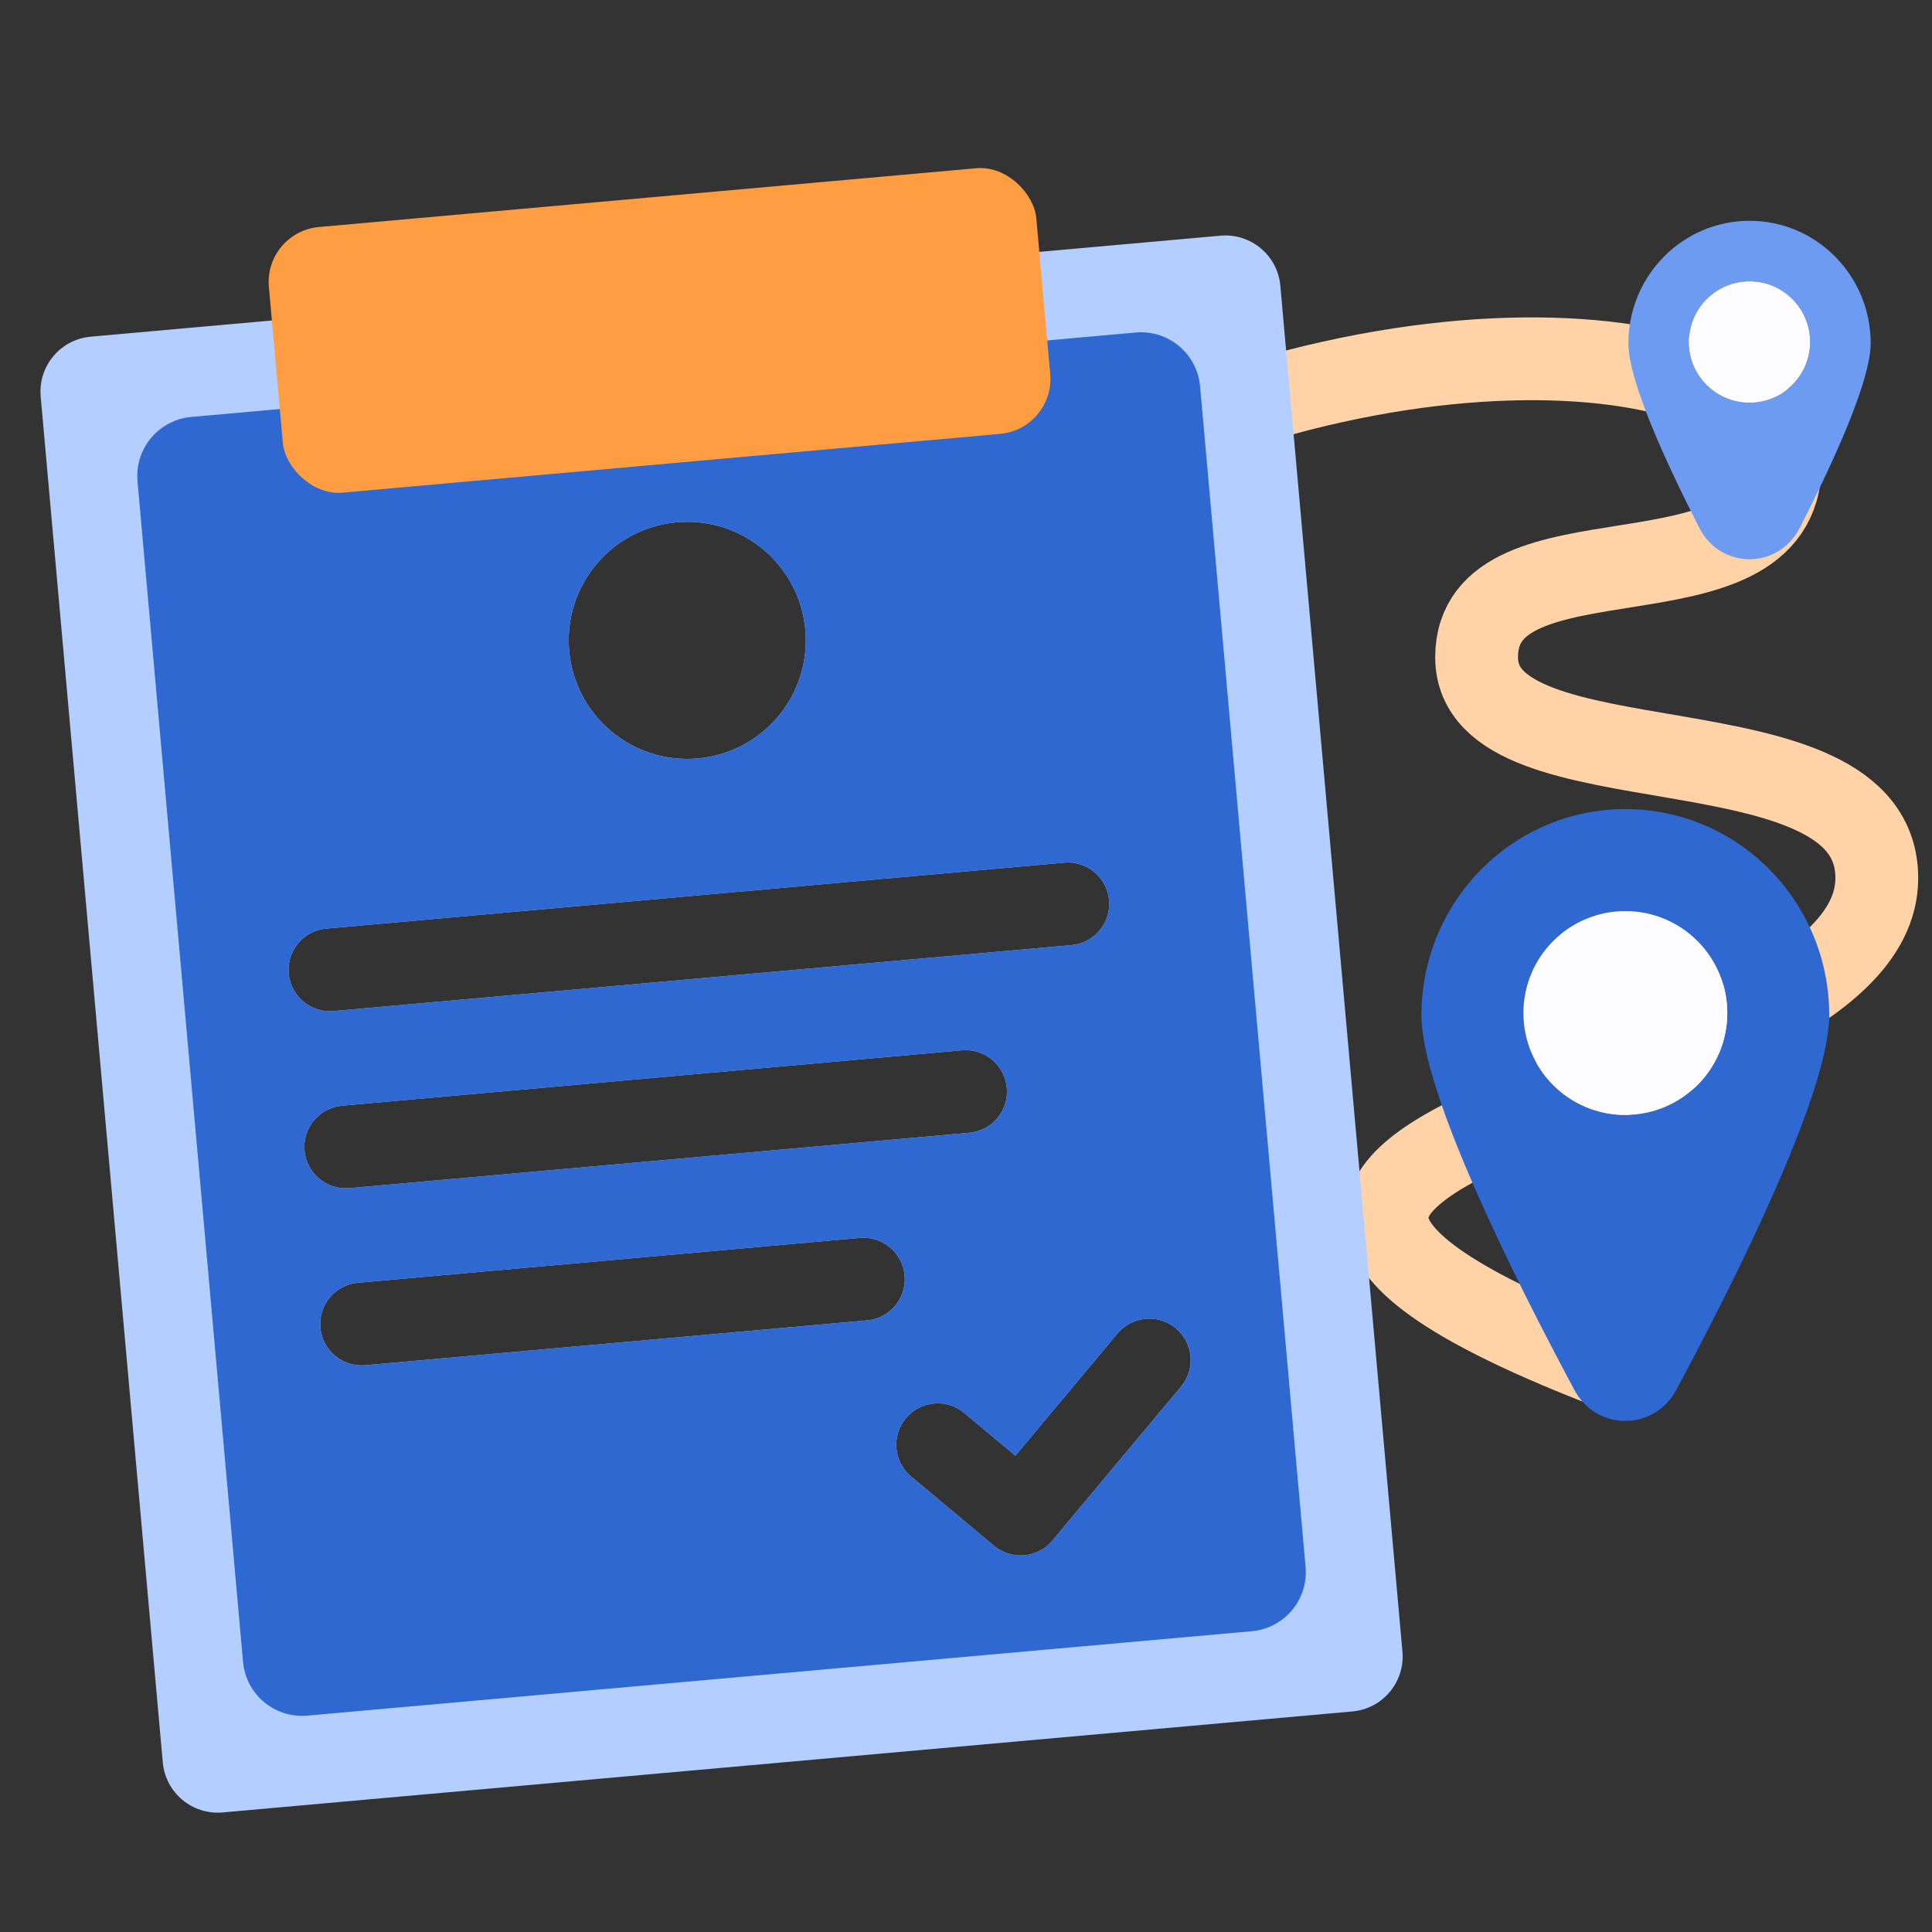 <svg viewBox="0 0 70 70" fill="none" xmlns="http://www.w3.org/2000/svg">
<rect x="0" y="0" width="70" height="70" fill="#333333" stroke="none"/>
<path d="M35 19.314C49.5 10.314 64.5 12.314 64.5 16.814C64.5 22.314 53.5 18.814 53.5 23.814C53.5 28.814 68 25.814 68 31.814C68 40.314 35 40.814 59 49.814" stroke="#FFD2A8" stroke-width="3"/>
<path d="M44.219 8.539C45.319 8.441 46.291 9.253 46.389 10.353L50.813 59.839C50.911 60.939 50.099 61.911 48.999 62.009L8.068 65.668C6.968 65.767 5.996 64.955 5.898 63.854L1.474 14.368C1.376 13.268 2.188 12.296 3.288 12.198L44.219 8.539ZM42.602 48.126C41.966 47.596 41.02 47.68 40.489 48.315L36.789 52.743L34.935 51.194C34.3 50.663 33.354 50.748 32.823 51.383C32.292 52.019 32.376 52.965 33.012 53.496L36.016 56.007C36.651 56.538 37.597 56.454 38.128 55.818L42.791 50.24C43.322 49.605 43.237 48.658 42.602 48.126ZM12.968 46.477C12.143 46.551 11.534 47.28 11.608 48.105C11.682 48.93 12.41 49.539 13.235 49.465L31.416 47.84L31.568 47.819C32.314 47.674 32.845 46.986 32.776 46.212C32.707 45.439 32.062 44.856 31.302 44.846L31.149 44.852L12.968 46.477ZM12.395 40.061C11.57 40.135 10.96 40.864 11.034 41.689C11.108 42.514 11.837 43.123 12.662 43.049L35.119 41.042L35.271 41.02C36.018 40.877 36.549 40.188 36.48 39.414C36.41 38.641 35.766 38.057 35.005 38.048L34.852 38.054L12.395 40.061ZM11.821 33.645C10.996 33.718 10.387 34.447 10.461 35.272C10.534 36.097 11.263 36.706 12.088 36.633L38.823 34.243L38.975 34.221C39.722 34.077 40.253 33.389 40.184 32.615C40.115 31.842 39.47 31.258 38.71 31.249L38.556 31.255L11.821 33.645ZM24.518 18.924C22.156 19.136 20.412 21.222 20.623 23.584C20.835 25.947 22.921 27.69 25.283 27.479C27.645 27.268 29.389 25.182 29.178 22.82C28.967 20.457 26.88 18.713 24.518 18.924Z" fill="#B4CFFF"/>
<path d="M41.151 12.048C42.332 11.942 43.375 12.814 43.481 13.996L47.304 56.771C47.41 57.953 46.538 58.996 45.357 59.102L11.136 62.161C9.955 62.266 8.911 61.394 8.806 60.213L4.982 17.437C4.876 16.256 5.748 15.213 6.93 15.107L41.151 12.048ZM42.602 48.126C41.966 47.596 41.02 47.68 40.489 48.315L36.789 52.743L34.935 51.194C34.3 50.663 33.354 50.748 32.823 51.383C32.292 52.019 32.376 52.965 33.012 53.496L36.016 56.007C36.651 56.538 37.597 56.454 38.128 55.818L42.791 50.24C43.322 49.605 43.237 48.658 42.602 48.126ZM12.968 46.477C12.143 46.551 11.534 47.28 11.608 48.105C11.682 48.93 12.41 49.539 13.235 49.465L31.416 47.84L31.568 47.819C32.314 47.674 32.845 46.986 32.776 46.212C32.707 45.439 32.062 44.856 31.302 44.846L31.149 44.852L12.968 46.477ZM12.395 40.061C11.57 40.135 10.96 40.864 11.034 41.689C11.108 42.514 11.837 43.123 12.662 43.049L35.119 41.042L35.271 41.02C36.018 40.877 36.549 40.188 36.48 39.414C36.41 38.641 35.766 38.057 35.005 38.048L34.852 38.054L12.395 40.061ZM11.821 33.645C10.996 33.718 10.387 34.447 10.461 35.272C10.534 36.097 11.263 36.706 12.088 36.633L38.824 34.243L38.975 34.221C39.722 34.077 40.253 33.389 40.184 32.615C40.115 31.842 39.47 31.258 38.71 31.249L38.556 31.255L11.821 33.645ZM24.518 18.924C22.156 19.136 20.412 21.222 20.623 23.584C20.835 25.947 22.921 27.69 25.283 27.479C27.645 27.268 29.389 25.182 29.178 22.82C28.967 20.457 26.88 18.713 24.518 18.924Z" fill="#2F68D1"/>
<rect x="9.564" y="8.403" width="27.916" height="9.663" rx="2" transform="rotate(-5.108 9.564 8.403)" fill="#FF9D43"/>
<path d="M58.889 29.314C62.969 29.314 66.277 32.66 66.277 36.787C66.277 39.568 62.922 46.28 60.733 50.362C59.932 51.858 57.846 51.858 57.044 50.362C54.855 46.28 51.5 39.568 51.5 36.787C51.5 32.66 54.808 29.314 58.889 29.314ZM58.889 33.009C56.848 33.009 55.194 34.663 55.194 36.703C55.194 38.743 56.848 40.397 58.889 40.397C60.929 40.397 62.583 38.743 62.583 36.703C62.583 34.663 60.929 33.009 58.889 33.009Z" fill="#2F68D1"/>
<circle cx="58.889" cy="36.703" r="3.694" fill="#FDFDFF"/>
<path d="M63.39 8C65.814 8 67.778 9.987 67.778 12.438C67.778 13.806 66.414 16.773 65.206 19.13C64.432 20.64 62.347 20.64 61.573 19.13C60.366 16.773 59 13.806 59 12.438C59 9.987 60.966 8 63.39 8ZM63.39 10.194C62.178 10.194 61.194 11.178 61.194 12.39C61.194 13.601 62.178 14.584 63.39 14.584C64.601 14.584 65.584 13.601 65.584 12.39C65.584 11.178 64.602 10.195 63.39 10.194Z" fill="#6C9BF1"/>
<circle cx="63.389" cy="12.389" r="2.195" fill="#FDFDFF"/>
</svg>
